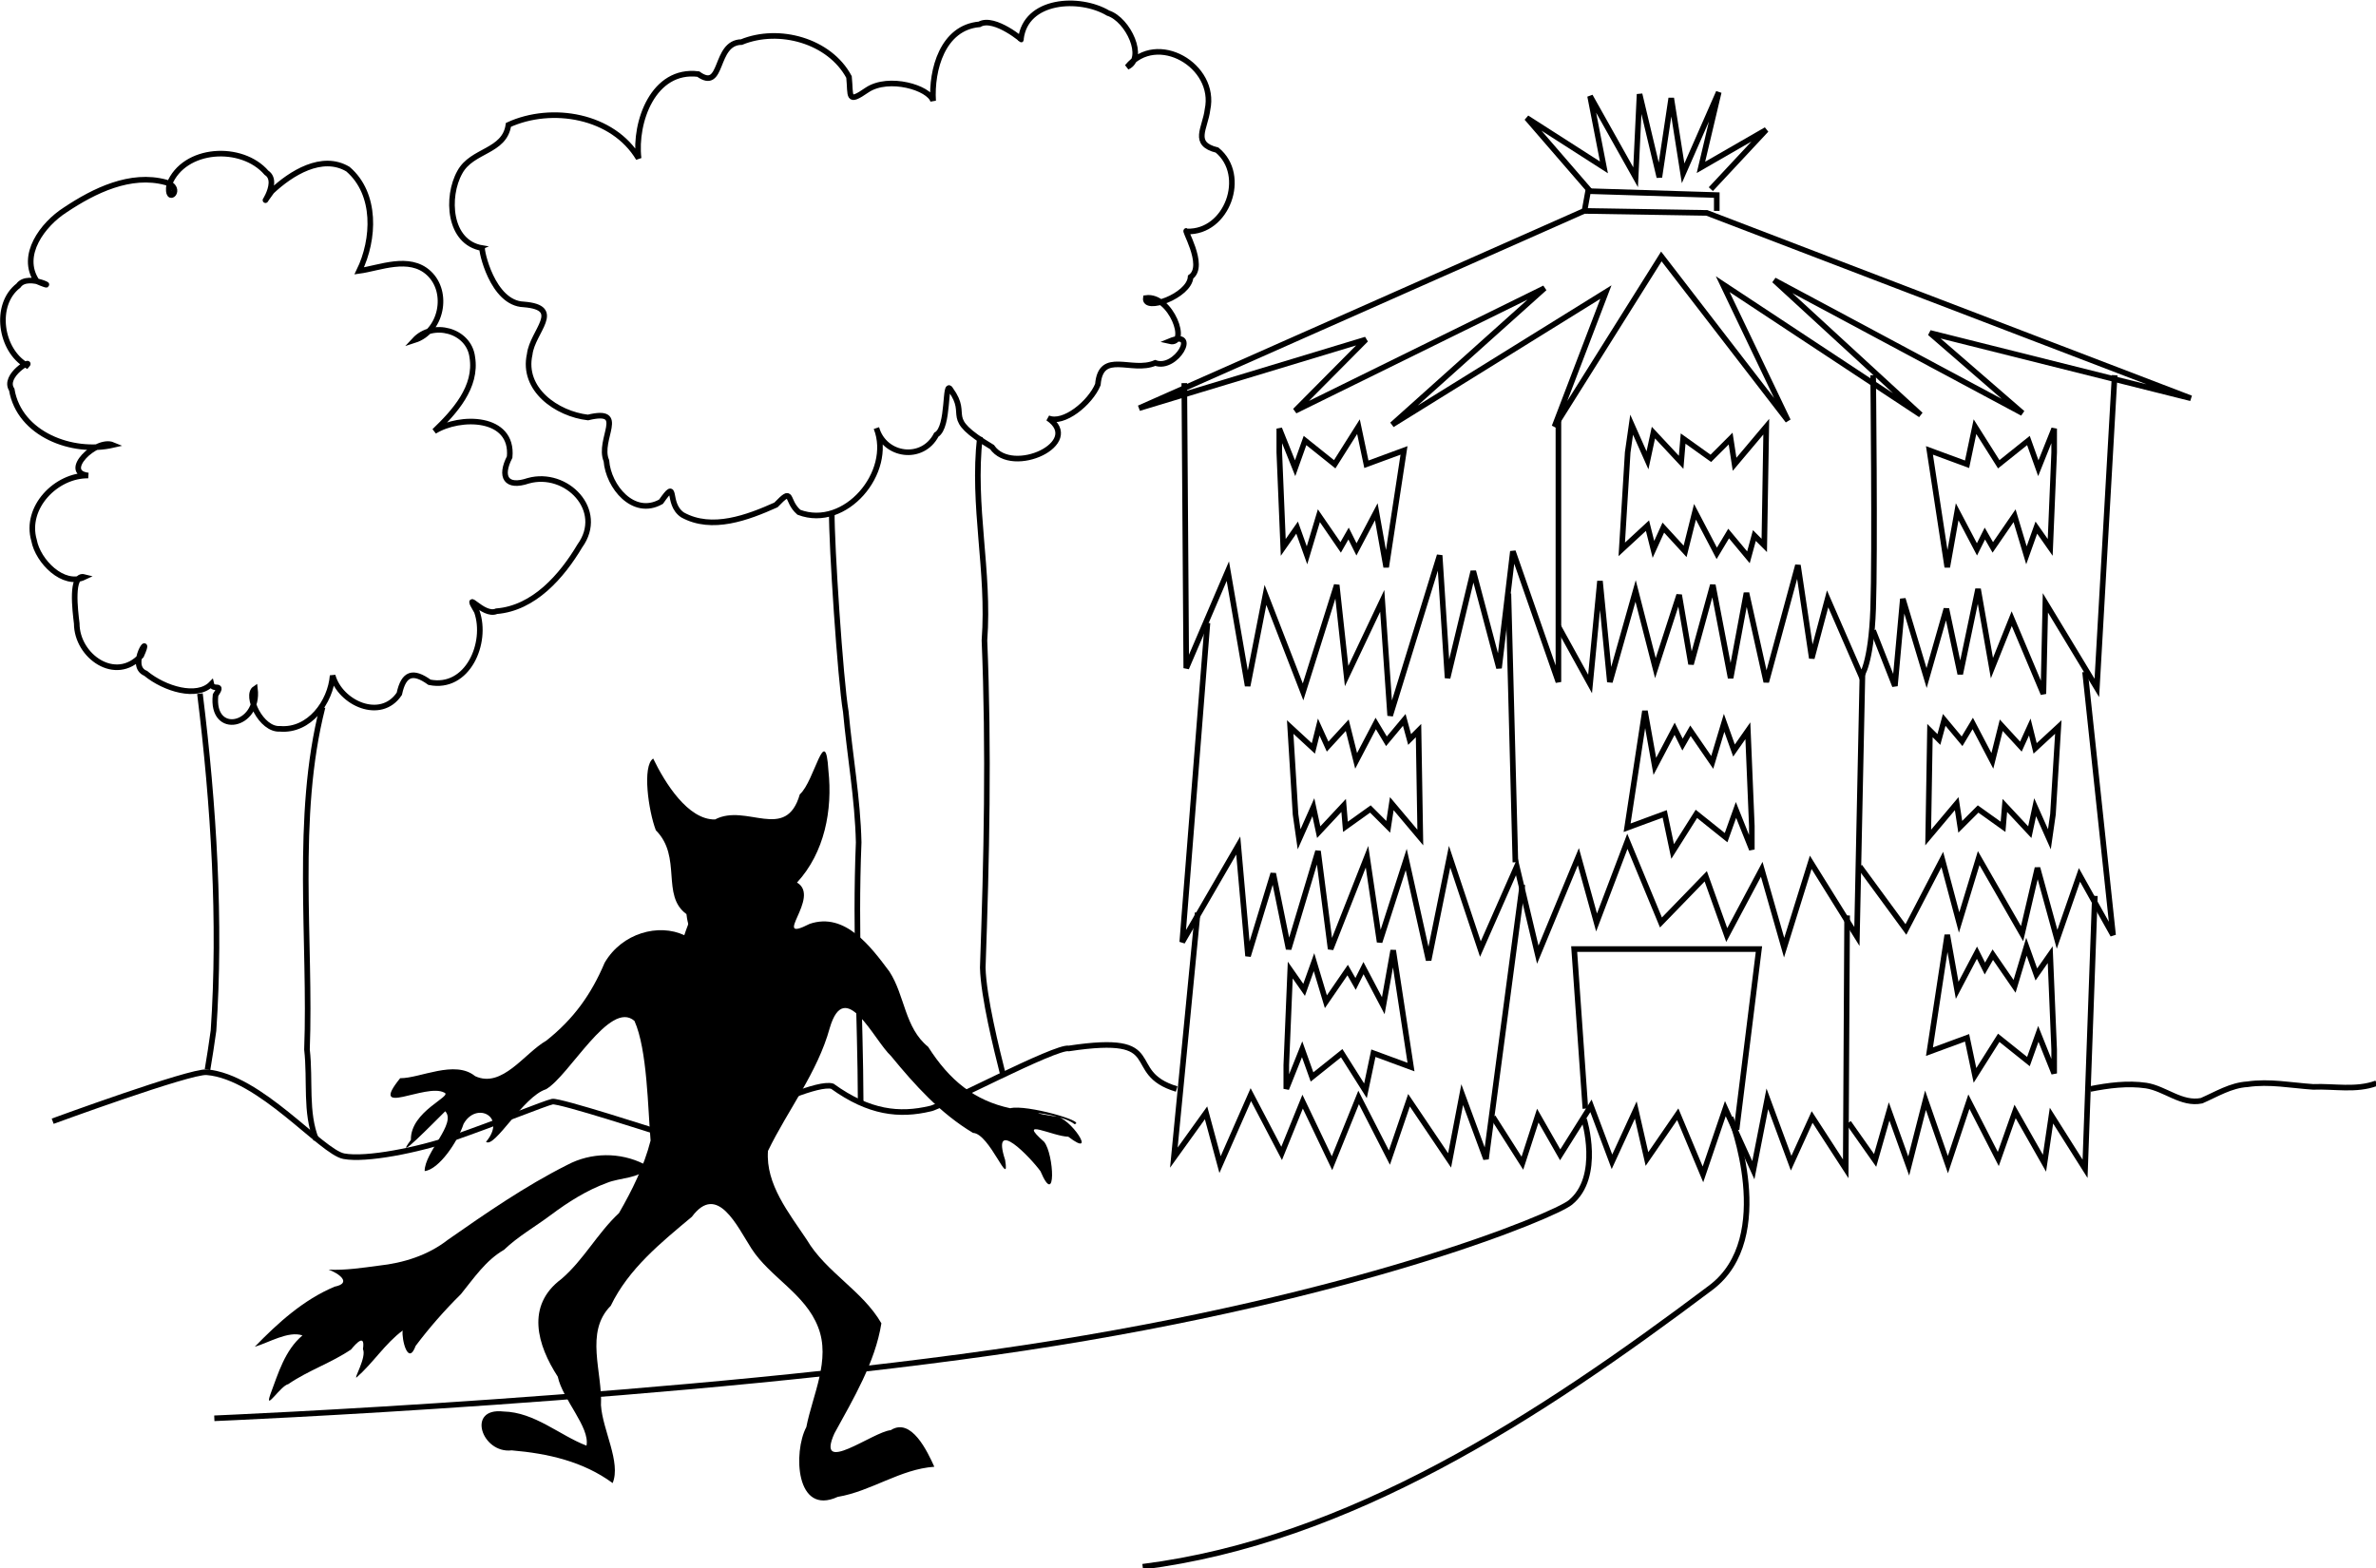 <?xml version="1.0" encoding="UTF-8" standalone="no"?>
<!-- Created with Inkscape (http://www.inkscape.org/) -->

<svg
   xmlns:dc="http://purl.org/dc/elements/1.1/"
   xmlns:cc="http://creativecommons.org/ns#"
   xmlns:rdf="http://www.w3.org/1999/02/22-rdf-syntax-ns#"
   xmlns:svg="http://www.w3.org/2000/svg"
   xmlns="http://www.w3.org/2000/svg"
   xmlns:sodipodi="http://sodipodi.sourceforge.net/DTD/sodipodi-0.dtd"
   xmlns:inkscape="http://www.inkscape.org/namespaces/inkscape"
   width="112.341mm"
   height="74.152mm"
   viewBox="0 0 398.059 262.742"
   id="svg16230"
   version="1.1"
   inkscape:version="0.91 r13725"
   sodipodi:docname="apt-building-straw.svg">
  <defs
     id="defs16232" />
  <sodipodi:namedview
     id="base"
     pagecolor="#ffffff"
     bordercolor="#666666"
     borderopacity="1.0"
     inkscape:pageopacity="0.0"
     inkscape:pageshadow="2"
     inkscape:zoom="0.35"
     inkscape:cx="754.02963"
     inkscape:cy="-397.20033"
     inkscape:document-units="px"
     inkscape:current-layer="layer1"
     showgrid="false"
     fit-margin-top="0"
     fit-margin-left="0"
     fit-margin-right="0"
     fit-margin-bottom="0"
     inkscape:window-width="2560"
     inkscape:window-height="1403"
     inkscape:window-x="2560"
     inkscape:window-y="0"
     inkscape:window-maximized="1" />
  <g
     inkscape:label="Layer 1"
     inkscape:groupmode="layer"
     id="layer1"
     transform="translate(939.03,104.723)">
    <g
       transform="matrix(0.938,0,0,0.938,-984.374,-275.882)"
       style="display:inline"
       id="g16149">
      <path
         sodipodi:nodetypes="cccccccccccccccccc"
         inkscape:connector-curvature="0"
         id="path7753"
         d="m 331.28,220.148 -79.489,35.234 40.508,-12.263 -12.638,12.738 44.548,-21.92 -27.224,24.395 38.184,-23.688 -9.192,24.042 19.092,-30.406 22.627,29.345 -11.667,-24.395 35.355,23.335 -26.163,-24.042 44.351,23.749 -16.537,-14.335 46.619,11.678 -86.453,-33.113 z"
         style="fill:none;fill-rule:evenodd;stroke:#000000;stroke-width:1px;stroke-linecap:butt;stroke-linejoin:miter;stroke-opacity:1" />
      <path
         inkscape:connector-curvature="0"
         id="path7755"
         d="m 259.862,250.907 0.354,50.912 7.425,-17.324 3.536,20.506 3.182,-16.263 6.718,17.324 6.01,-19.092 1.768,16.263 6.364,-13.435 1.414,20.506 8.839,-28.638 1.414,21.92 4.596,-19.092 4.596,17.324 2.475,-20.86 8.132,23.335 0,-46.669"
         style="fill:none;fill-rule:evenodd;stroke:#000000;stroke-width:1px;stroke-linecap:butt;stroke-linejoin:miter;stroke-opacity:1" />
      <path
         inkscape:connector-curvature="0"
         id="path7757"
         d="m 331.28,220.501 0.707,-3.889 22.981,0.707 0,2.828"
         style="fill:none;fill-rule:evenodd;stroke:#000000;stroke-width:1px;stroke-linecap:butt;stroke-linejoin:miter;stroke-opacity:1" />
      <path
         inkscape:connector-curvature="0"
         id="path7759"
         d="m 353.907,216.259 9.899,-10.607 -11.667,6.718 3.182,-13.435 -6.364,14.496 -2.121,-13.435 -2.121,14.142 -3.536,-14.849 -0.707,14.849 -8.132,-14.496 2.475,12.728 -13.789,-8.839 11.314,13.081"
         style="fill:none;fill-rule:evenodd;stroke:#000000;stroke-width:1px;stroke-linecap:butt;stroke-linejoin:miter;stroke-opacity:1" />
      <path
         inkscape:connector-curvature="0"
         id="path7761"
         d="m 326.683,294.394 5.657,10.253 1.768,-18.385 1.768,18.031 4.596,-16.263 3.536,13.789 4.243,-13.081 2.121,12.374 3.889,-14.142 3.182,16.617 2.828,-15.203 3.536,15.91 5.657,-20.86 2.475,16.617 2.828,-10.607 6.01,13.789 c 0,0 1.768,-2.121 2.121,-12.021 0.354,-9.899 0,-41.719 0,-41.719"
         style="fill:none;fill-rule:evenodd;stroke:#000000;stroke-width:1px;stroke-linecap:butt;stroke-linejoin:miter;stroke-opacity:1" />
      <path
         inkscape:connector-curvature="0"
         id="path7763"
         d="m 382.898,295.101 3.889,9.899 1.414,-15.556 4.243,14.142 3.536,-12.374 2.475,11.667 3.182,-15.203 2.475,14.142 3.536,-8.839 5.657,13.435 0.354,-16.263 9.192,15.203 3.182,-55.861"
         style="fill:none;fill-rule:evenodd;stroke:#000000;stroke-width:1px;stroke-linecap:butt;stroke-linejoin:miter;stroke-opacity:1" />
      <path
         inkscape:connector-curvature="0"
         id="path7765"
         d="m 276.832,263.281 0.707,16.971 2.475,-3.536 1.768,4.95 2.121,-7.071 3.889,5.657 1.414,-2.475 1.414,2.828 3.536,-6.718 1.768,9.899 3.182,-20.86 -6.718,2.475 -1.414,-6.718 -4.243,6.718 -5.303,-4.243 -1.768,4.95 -2.828,-7.071 z"
         style="fill:none;fill-rule:evenodd;stroke:#000000;stroke-width:1px;stroke-linecap:butt;stroke-linejoin:miter;stroke-opacity:1" />
      <path
         inkscape:connector-curvature="0"
         id="path7767"
         d="m 339.058,263.281 -1.061,17.324 4.596,-4.243 1.061,4.243 1.768,-3.889 3.889,4.243 1.768,-7.071 3.889,7.425 2.121,-3.536 3.536,4.243 1.061,-3.889 1.768,1.768 0.354,-21.213 -5.657,6.718 -0.707,-4.596 -3.536,3.536 -4.95,-3.536 -0.354,4.243 -4.95,-5.303 -1.061,4.95 -2.828,-6.364 z"
         style="fill:none;fill-rule:evenodd;stroke:#000000;stroke-width:1px;stroke-linecap:butt;stroke-linejoin:miter;stroke-opacity:1" />
      <path
         style="fill:none;fill-rule:evenodd;stroke:#000000;stroke-width:1px;stroke-linecap:butt;stroke-linejoin:miter;stroke-opacity:1"
         d="m 415.228,263.281 -0.707,16.971 -2.475,-3.536 -1.768,4.95 -2.121,-7.071 -3.889,5.657 -1.414,-2.475 -1.414,2.828 -3.536,-6.718 -1.768,9.899 -3.182,-20.86 6.718,2.475 1.414,-6.718 4.243,6.718 5.303,-4.243 1.768,4.95 2.828,-7.071 z"
         id="path7769"
         inkscape:connector-curvature="0" />
      <path
         inkscape:connector-curvature="0"
         id="path7773"
         d="m 264,293.75 -4.5,57 10,-17.25 1.75,19.75 4.5,-14.75 2.75,13.5 5.25,-17.5 2.25,17.5 6.5,-16.5 2.25,15.25 4.75,-14.75 4,18 3.75,-18.5 5.5,16.5 6.5,-14.75 3.75,15.75 7.25,-17.5 3.25,11.75 5.5,-14.5 6,14.5 8,-8.25 3.75,10.5 6.25,-11.75 4,14 4.75,-15.25 8.25,13.25 1,-47.5"
         style="fill:none;fill-rule:evenodd;stroke:#000000;stroke-width:1px;stroke-linecap:butt;stroke-linejoin:miter;stroke-opacity:1" />
      <path
         inkscape:connector-curvature="0"
         id="path7775"
         d="m 319,336.5 -1.25,-48"
         style="fill:none;fill-rule:evenodd;stroke:#000000;stroke-width:1px;stroke-linecap:butt;stroke-linejoin:miter;stroke-opacity:1" />
      <path
         sodipodi:nodetypes="ccccccccccc"
         inkscape:connector-curvature="0"
         id="path7777"
         d="m 380.5,337.25 8.25,11.25 6.5,-12.5 3,11.25 3.5,-11.5 7.75,13.5 2.75,-11.75 3.5,12.75 4,-11.5 6,10.75 -5,-47"
         style="fill:none;fill-rule:evenodd;stroke:#000000;stroke-width:1px;stroke-linecap:butt;stroke-linejoin:miter;stroke-opacity:1" />
      <path
         style="fill:none;fill-rule:evenodd;stroke:#000000;stroke-width:1px;stroke-linecap:butt;stroke-linejoin:miter;stroke-opacity:1"
         d="m 279.733,327.935 -0.955,-15.6 4.139,3.82 0.955,-3.82 1.592,3.502 3.502,-3.82 1.592,6.367 3.502,-6.686 1.91,3.184 3.184,-3.82 0.955,3.502 1.592,-1.592 0.318,19.102 -5.094,-6.049 -0.637,4.139 -3.184,-3.184 -4.457,3.184 -0.318,-3.82 -4.457,4.775 -0.955,-4.457 -2.547,5.73 z"
         id="path7779"
         inkscape:connector-curvature="0" />
      <path
         inkscape:connector-curvature="0"
         id="path7781"
         d="m 415.014,327.935 0.955,-15.6 -4.139,3.82 -0.955,-3.82 -1.592,3.502 -3.502,-3.82 -1.592,6.367 -3.502,-6.686 -1.91,3.184 -3.184,-3.82 -0.955,3.502 -1.592,-1.592 -0.318,19.102 5.094,-6.049 0.637,4.139 3.184,-3.184 4.457,3.184 0.318,-3.82 4.457,4.775 0.955,-4.457 2.547,5.73 z"
         style="fill:none;fill-rule:evenodd;stroke:#000000;stroke-width:1px;stroke-linecap:butt;stroke-linejoin:miter;stroke-opacity:1" />
      <path
         inkscape:connector-curvature="0"
         id="path7783"
         d="m 361.228,329.97 -0.707,-16.971 -2.475,3.536 -1.768,-4.95 -2.121,7.071 -3.889,-5.657 -1.414,2.475 -1.414,-2.828 -3.536,6.718 -1.768,-9.899 -3.182,20.86 6.718,-2.475 1.414,6.718 4.243,-6.718 5.303,4.243 1.768,-4.95 2.828,7.071 z"
         style="fill:none;fill-rule:evenodd;stroke:#000000;stroke-width:1px;stroke-linecap:butt;stroke-linejoin:miter;stroke-opacity:1" />
      <path
         inkscape:connector-curvature="0"
         id="path7785"
         d="m 262.25,345.5 -4.25,43.75 5.75,-8 2.5,9.25 5.5,-12.5 5.5,10.5 3.75,-9.25 5.25,11 4.75,-11.75 5.5,10.75 3.5,-10.25 7.25,10.75 2.25,-11.75 4.25,11.5 6.5,-49"
         style="fill:none;fill-rule:evenodd;stroke:#000000;stroke-width:1px;stroke-linecap:butt;stroke-linejoin:miter;stroke-opacity:1" />
      <path
         inkscape:connector-curvature="0"
         id="path7787"
         d="m 315,382 5.25,8.25 2.75,-8.5 4,7 5.5,-8.75 3.75,10 4.25,-9.25 2,8.75 5.5,-8 4.5,10.75 4,-11.75 5,11 2.5,-12.75 4.25,11.5 3.75,-8.25 6,9.25 0.25,-45.25"
         style="fill:none;fill-rule:evenodd;stroke:#000000;stroke-width:1px;stroke-linecap:butt;stroke-linejoin:miter;stroke-opacity:1" />
      <path
         inkscape:connector-curvature="0"
         id="path7789"
         d="m 378.5,383 4.75,6.75 2.5,-8.75 3.5,9.75 3,-11.75 4,11.5 3.75,-11.25 5.25,10.25 3,-8.5 5.25,9.25 1.25,-8.5 6,9.5 1.75,-48.75"
         style="fill:none;fill-rule:evenodd;stroke:#000000;stroke-width:1px;stroke-linecap:butt;stroke-linejoin:miter;stroke-opacity:1" />
      <path
         style="fill:none;fill-rule:evenodd;stroke:#000000;stroke-width:1px;stroke-linecap:butt;stroke-linejoin:miter;stroke-opacity:1"
         d="m 278.082,372.72 0.707,-16.971 2.475,3.536 1.768,-4.95 2.121,7.071 3.889,-5.657 1.414,2.475 1.414,-2.828 3.536,6.718 1.768,-9.899 3.182,20.86 -6.718,-2.475 -1.414,6.718 -4.243,-6.718 -5.303,4.243 -1.768,-4.95 -2.828,7.071 z"
         id="path7791"
         inkscape:connector-curvature="0" />
      <path
         inkscape:connector-curvature="0"
         id="path7793"
         d="m 415.228,369.97 -0.707,-16.971 -2.475,3.536 -1.768,-4.95 -2.121,7.071 -3.889,-5.657 -1.414,2.475 -1.414,-2.828 -3.536,6.718 -1.768,-9.899 -3.182,20.86 6.718,-2.475 1.414,6.718 4.243,-6.718 5.303,4.243 1.768,-4.95 2.828,7.071 z"
         style="fill:none;fill-rule:evenodd;stroke:#000000;stroke-width:1px;stroke-linecap:butt;stroke-linejoin:miter;stroke-opacity:1" />
      <path
         inkscape:connector-curvature="0"
         id="path7795"
         d="m 331.5,380.5 -2,-28.5 33,0 -4,32.25"
         style="fill:none;fill-rule:evenodd;stroke:#000000;stroke-width:1px;stroke-linecap:butt;stroke-linejoin:miter;stroke-opacity:1" />
      <g
         transform="translate(1.371,40.371)"
         id="g7398">
        <path
           style="fill:#000000;fill-rule:evenodd;stroke:none;stroke-width:1px;stroke-linecap:butt;stroke-linejoin:miter;stroke-opacity:1"
           d="m 164.111,290.416 c -1.325,-3.461 -2.468,-11.504 -0.477,-12.82 2.117,4.378 6.222,10.965 11.045,10.88 5.615,-2.951 12.674,4.092 15.143,-4.489 2.64,-2.3 4.565,-13.086 5.109,-4.247 0.766,7.055 -0.68,14.656 -5.61,20.006 4.399,2.593 -4.881,11.018 2.263,7.38 6.34,-2.158 10.963,4.135 14.238,8.514 2.797,4.303 2.701,10.032 6.923,13.454 3.837,6.023 8.273,9.594 14.658,10.965 2.846,-0.736 13.814,2.429 11.47,2.843 -2.187,-1.88 -11.065,-2.547 -3.388,-1.364 2.553,-0.038 7.729,7.768 2.281,3.6 -2.665,-0.012 -9.355,-3.521 -4.305,0.923 1.782,2.238 2.209,12.008 -0.655,5.246 -1.732,-2.386 -8.893,-9.924 -6.312,-2 0.888,5.509 -2.739,-4.732 -5.737,-4.843 -5.851,-3.506 -10.345,-8.495 -14.646,-13.734 -3.07,-2.854 -8.212,-14.295 -10.943,-5.001 -2.2,7.998 -7.488,14.625 -11.033,21.956 -0.433,5.963 3.775,11.115 6.911,15.833 3.453,5.85 9.959,9.096 13.345,14.954 -1.103,6.96 -4.999,13.481 -8.396,19.68 -3.416,7.672 6.861,-0.294 10.072,-0.59 3.674,-2.353 6.571,3.874 7.779,6.538 -6.08,0.414 -11.268,4.376 -17.259,5.379 -7.528,3.463 -7.965,-8.014 -5.602,-12.466 1.123,-5.751 4.411,-12.066 2.092,-17.882 -2.275,-5.911 -8.594,-8.898 -11.884,-13.994 -2.566,-3.974 -6.094,-11.836 -10.647,-5.693 -5.52,4.618 -11.313,9.29 -14.494,15.906 -4.704,4.725 -1.435,11.858 -1.747,17.753 0.289,4.447 3.612,10.193 2.089,13.911 -5.302,-3.887 -11.565,-5.285 -18.03,-5.843 -5.344,0.63 -8.162,-7.708 -1.468,-6.941 5.569,0.118 10.028,4.264 14.825,6.099 0.644,-3.294 -4.251,-8.217 -5.128,-12.318 -3.638,-5.61 -5.77,-12.668 0.639,-17.444 3.998,-3.421 6.43,-8.184 10.287,-11.771 2.35,-4.08 4.477,-8.362 5.651,-12.966 -0.49,-5.638 -0.576,-16.243 -2.88,-21.365 -4.377,-3.877 -11.667,9.875 -15.821,12.213 -4.068,1.296 -9.163,10.608 -10.692,9.383 3.815,-4.531 -1.758,-7.281 -4.012,-3.196 -0.994,3.083 -4.374,8.143 -6.948,8.416 -0.026,-3.383 5.741,-8.481 3.675,-10.681 -2.133,2.114 -9.467,9.598 -6.132,5.112 -0.116,-5.148 7.589,-7.82 5.953,-8.447 -3.296,-1.759 -13.658,4.605 -7.87,-2.571 3.551,0.034 9.757,-3.338 13.389,-0.367 4.827,2.247 8.83,-4.13 12.697,-6.331 4.893,-3.871 8.042,-8.273 10.435,-13.928 3.12,-5.34 9.666,-7.062 14.225,-4.917 1.014,-3.077 0.703,-1.004 0.385,-3.769 -4.585,-3.343 -0.73,-10.228 -5.462,-14.967 z"
           id="path7390"
           inkscape:connector-curvature="0"
           sodipodi:nodetypes="ccccccccccccccccccccccccccccscccccccccccccccccccccccccc" />
        <path
           style="fill:#000000;fill-rule:evenodd;stroke:none;stroke-width:1px;stroke-linecap:butt;stroke-linejoin:miter;stroke-opacity:1"
           d="m 162.032,350.05 c -4.283,-2.183 -9.505,-2.128 -13.744,0.131 -7.509,3.777 -14.435,8.566 -21.314,13.368 -3.553,2.782 -7.94,4.157 -12.38,4.631 -2.96,0.393 -5.931,0.845 -8.927,0.715 1.694,0.595 4.312,2.38 1.064,3.037 -5.576,2.349 -10.102,6.454 -14.26,10.736 2.438,-0.707 6.033,-2.902 8.522,-2.027 -3.138,2.633 -4.325,6.773 -5.715,10.478 -1.177,3.336 1.804,-1.51 3.184,-1.78 3.529,-2.431 7.688,-3.792 11.218,-6.195 0.976,-1.18 2.531,-2.841 2.116,-0.056 0.69,1.442 -1.75,5.476 -1.126,5.044 2.949,-2.577 5.068,-6.024 8.22,-8.368 -0.218,1.508 0.957,6.436 2.321,2.74 2.466,-3.276 5.168,-6.359 8.085,-9.24 2.319,-2.86 4.425,-6.028 7.692,-7.915 2.518,-2.409 5.542,-4.107 8.312,-6.183 3.103,-2.328 6.44,-4.439 10.075,-5.775 2.221,-0.928 5.902,-0.794 7.109,-2.657 -1.267,-1.921 0.609,1.038 0.11,-1.293"
           id="path7393"
           inkscape:connector-curvature="0" />
      </g>
      <path
         sodipodi:nodetypes="cssc"
         inkscape:connector-curvature="0"
         id="path7402"
         d="m 331.28,382.429 c 0,0 3.182,10.253 -2.475,14.849 -2.828,2.298 -37.565,16.882 -97.404,25.942 -59.839,9.06 -144.78,12.595 -144.78,12.595"
         style="fill:none;fill-rule:evenodd;stroke:#000000;stroke-width:1px;stroke-linecap:butt;stroke-linejoin:miter;stroke-opacity:1" />
      <path
         sodipodi:nodetypes="csc"
         inkscape:connector-curvature="0"
         id="path7404"
         d="m 357.442,382.075 c 0,0 8.385,21.439 -3.536,30.406 -31.025,23.337 -64.596,45.18 -101.47,49.851"
         style="fill:none;fill-rule:evenodd;stroke:#000000;stroke-width:1px;stroke-linecap:butt;stroke-linejoin:miter;stroke-opacity:1" />
      <path
         sodipodi:nodetypes="cssssc"
         inkscape:connector-curvature="0"
         id="path7408"
         d="m 166,384.75 c 0,0 -17.75,-5.75 -19,-5.5 -1.25,0.25 -10.031,3.833 -17.75,6.5 -6.228,2.152 -15.5,4 -19.5,3.25 -4,-0.75 -15,-14.25 -24.5,-15 -3.001,-0.237 -27.5,8.75 -27.5,8.75"
         style="fill:none;fill-rule:evenodd;stroke:#000000;stroke-width:1px;stroke-linecap:butt;stroke-linejoin:miter;stroke-opacity:1" />
      <path
         sodipodi:nodetypes="ccccc"
         inkscape:connector-curvature="0"
         id="path7410"
         d="m 185.5,380 c 0,0 9,-4.25 11.5,-3.5 6.602,4.746 11.971,5.316 17.5,4 1.75,-0.25 22.5,-11.25 24.75,-10.75 18.164,-2.745 9.368,4.286 19.25,7.25"
         style="fill:none;fill-rule:evenodd;stroke:#000000;stroke-width:1px;stroke-linecap:butt;stroke-linejoin:miter;stroke-opacity:1" />
      <path
         sodipodi:nodetypes="ccccccccccccccccccccccccccccccccccc"
         inkscape:connector-curvature="0"
         id="path7414"
         d="m 74.356,302.748 c -3.378,-1.379 1.369,-7.933 -0.797,-3.159 -4.556,5.013 -11.506,0.084 -11.512,-5.752 -0.271,-2.251 -1.135,-8.932 1.363,-8.287 -3.755,1.784 -8.298,-2.808 -8.991,-6.564 -1.698,-5.855 3.942,-11.66 9.687,-11.575 -4.878,-0.557 1.4,-6.712 4.411,-5.451 -7.213,1.652 -16.713,-1.866 -18.077,-9.884 -1.671,-2.527 3.916,-5.679 2.681,-4.33 -4.708,-2.695 -5.943,-10.829 -1.488,-14.259 1.762,-2.528 8.051,1.274 3.29,-0.777 -3.146,-4.644 1.089,-10.201 5.06,-12.738 5.165,-3.446 11.652,-6.64 17.975,-4.924 3.464,1.018 -0.054,4.367 0.609,0.353 2.641,-6.633 12.982,-7.164 17.368,-2.07 2.833,1.818 -2.373,7.797 0.934,3.316 3.429,-3.222 8.976,-6.729 13.614,-3.965 5.151,4.428 4.761,12.528 2.013,18.176 3.624,-0.489 8.934,-2.849 12.43,0.398 3.711,3.432 2.249,10.432 -2.541,11.97 3.199,-3.446 9.691,-1.811 10.306,3.024 0.885,5.362 -3.209,9.842 -6.76,13.243 4.555,-2.826 14.128,-2.742 13.435,4.618 -1.812,3.545 -0.636,5.58 3.33,4.237 6.789,-1.893 13.824,5.246 9.206,11.635 -3.216,5.404 -8.196,11.133 -14.876,11.667 -2.454,1.079 -6.056,-4.291 -3.511,0.08 1.946,5.575 -1.645,13.981 -8.464,12.613 -2.926,-2.1 -4.601,-1.646 -5.392,2.06 -3.311,4.95 -10.558,1.666 -11.908,-3.267 -0.378,4.767 -4.168,9.952 -9.398,9.522 -3.402,0.234 -6.223,-5.986 -4.476,-7.158 0.823,6.717 -7.853,8.591 -7.041,1.139 1.55,-2.332 -0.436,-0.663 -0.752,-1.992 -2.543,2.603 -8.307,0.912 -11.728,-1.898 z"
         style="fill:none;fill-rule:evenodd;stroke:#000000;stroke-width:1px;stroke-linecap:butt;stroke-linejoin:miter;stroke-opacity:1" />
      <path
         sodipodi:nodetypes="ccccccccccccccccccccccccccccccccccc"
         inkscape:connector-curvature="0"
         id="path7417"
         d="m 215.575,260.125 c -2.469,4.775 -9.245,3.856 -10.693,-1.165 3.06,7.877 -5.552,18.149 -13.856,15.015 -2.456,-2.17 -0.887,-4.634 -4.098,-1.31 -5.024,2.256 -11.435,4.686 -16.677,1.786 -3.036,-2.045 -0.699,-6.845 -3.851,-2.358 -4.933,2.774 -9.404,-2.711 -9.754,-7.317 -1.614,-3.83 3.874,-9.465 -3.295,-7.73 -5.534,-0.638 -11.821,-4.999 -10.4,-11.302 0.474,-4.076 6.183,-8.316 -1.067,-8.895 -5.655,-0.19 -7.648,-9.874 -7.417,-10.057 -6.019,-1.004 -6.459,-9.191 -3.995,-13.567 2.179,-4.007 7.987,-3.587 8.677,-8.447 7.735,-3.545 18.667,-1.708 23.249,5.986 -0.773,-6.515 2.644,-16.05 10.656,-15.059 4.58,3.279 2.75,-5.637 7.726,-5.717 6.666,-2.727 15.714,-0.263 19.199,6.237 0.365,3.485 -0.407,4.836 3.258,2.305 3.84,-2.537 11.073,-0.401 11.766,1.961 -0.338,-5.529 1.689,-13.107 8.27,-13.668 2.709,-1.55 8.203,3.252 7.403,2.655 0.798,-7.144 10.484,-7.69 15.575,-4.665 3.606,1.158 6.792,8.096 3.418,9.616 5.285,-6.478 16.024,-0.213 14.338,7.62 -0.412,3.375 -2.851,6.109 1.713,7.232 5.512,4.525 1.781,14.793 -5.374,14.534 -1.027,-1.014 3.517,6.104 0.648,8.137 -0.244,3.415 -8.378,6.276 -8.003,3.751 4.509,-0.649 7.844,8.572 4.237,7.716 5.344,-2.227 1.227,5.273 -2.56,3.881 -4.216,1.816 -9.716,-2.404 -10.241,3.869 -1.343,3.253 -6.118,7.213 -8.909,5.981 6.525,4.422 -6.336,10.462 -9.995,5.183 -9.194,-5.508 -3.825,-5.337 -7.399,-10.263 -1.142,-1.982 -0.197,6.699 -2.549,8.056 z"
         style="fill:none;fill-rule:evenodd;stroke:#000000;stroke-width:1px;stroke-linecap:butt;stroke-linejoin:miter;stroke-opacity:1" />
      <path
         sodipodi:nodetypes="ccc"
         inkscape:connector-curvature="0"
         id="path7422"
         d="m 105.952,308.79 c -5.02,19.597 -2.051,41.958 -2.782,61.152 0.631,5.591 -0.33,11.234 1.651,16.113"
         style="fill:none;fill-rule:evenodd;stroke:#000000;stroke-width:1px;stroke-linecap:butt;stroke-linejoin:miter;stroke-opacity:1" />
      <path
         sodipodi:nodetypes="ccc"
         inkscape:connector-curvature="0"
         id="path7424"
         d="m 84.052,306.375 c 2.47,19.926 3.75,40.843 2.422,60.186 -0.383,2.705 -0.649,4.512 -1.072,6.978"
         style="fill:none;fill-rule:evenodd;stroke:#000000;stroke-width:1px;stroke-linecap:butt;stroke-linejoin:miter;stroke-opacity:1" />
      <path
         sodipodi:nodetypes="cccc"
         inkscape:connector-curvature="0"
         id="path7426"
         d="m 196.907,273.938 c -0.064,5.741 1.535,29.98 2.499,35.659 0.712,7.785 2.121,15.509 2.3,23.346 -0.677,16.648 0.296,30.471 0.356,46.437"
         style="fill:none;fill-rule:evenodd;stroke:#000000;stroke-width:1px;stroke-linecap:butt;stroke-linejoin:miter;stroke-opacity:1" />
      <path
         sodipodi:nodetypes="cccc"
         inkscape:connector-curvature="0"
         id="path7433"
         d="m 223.36,260.498 c -1.407,12.458 1.74,23.869 0.811,36.37 0.811,19.482 0.39,38.986 -0.301,58.451 0.13,5.214 2.497,14.688 3.561,18.909"
         style="fill:none;fill-rule:evenodd;stroke:#000000;stroke-width:1px;stroke-linecap:butt;stroke-linejoin:miter;stroke-opacity:1" />
      <path
         sodipodi:nodetypes="cccccc"
         inkscape:connector-curvature="0"
         id="path7439"
         d="m 421.66,376.993 c 3.268,-0.642 6.681,-1.097 10.006,-0.61 3.396,0.538 6.321,3.434 9.895,2.702 2.653,-1.152 5.21,-2.764 8.191,-2.936 3.921,-0.585 7.827,0.209 11.727,0.467 3.776,-0.155 7.66,0.706 11.311,-0.648"
         style="fill:none;fill-rule:evenodd;stroke:#000000;stroke-width:1px;stroke-linecap:butt;stroke-linejoin:miter;stroke-opacity:1" />
    </g>
  </g>
</svg>
